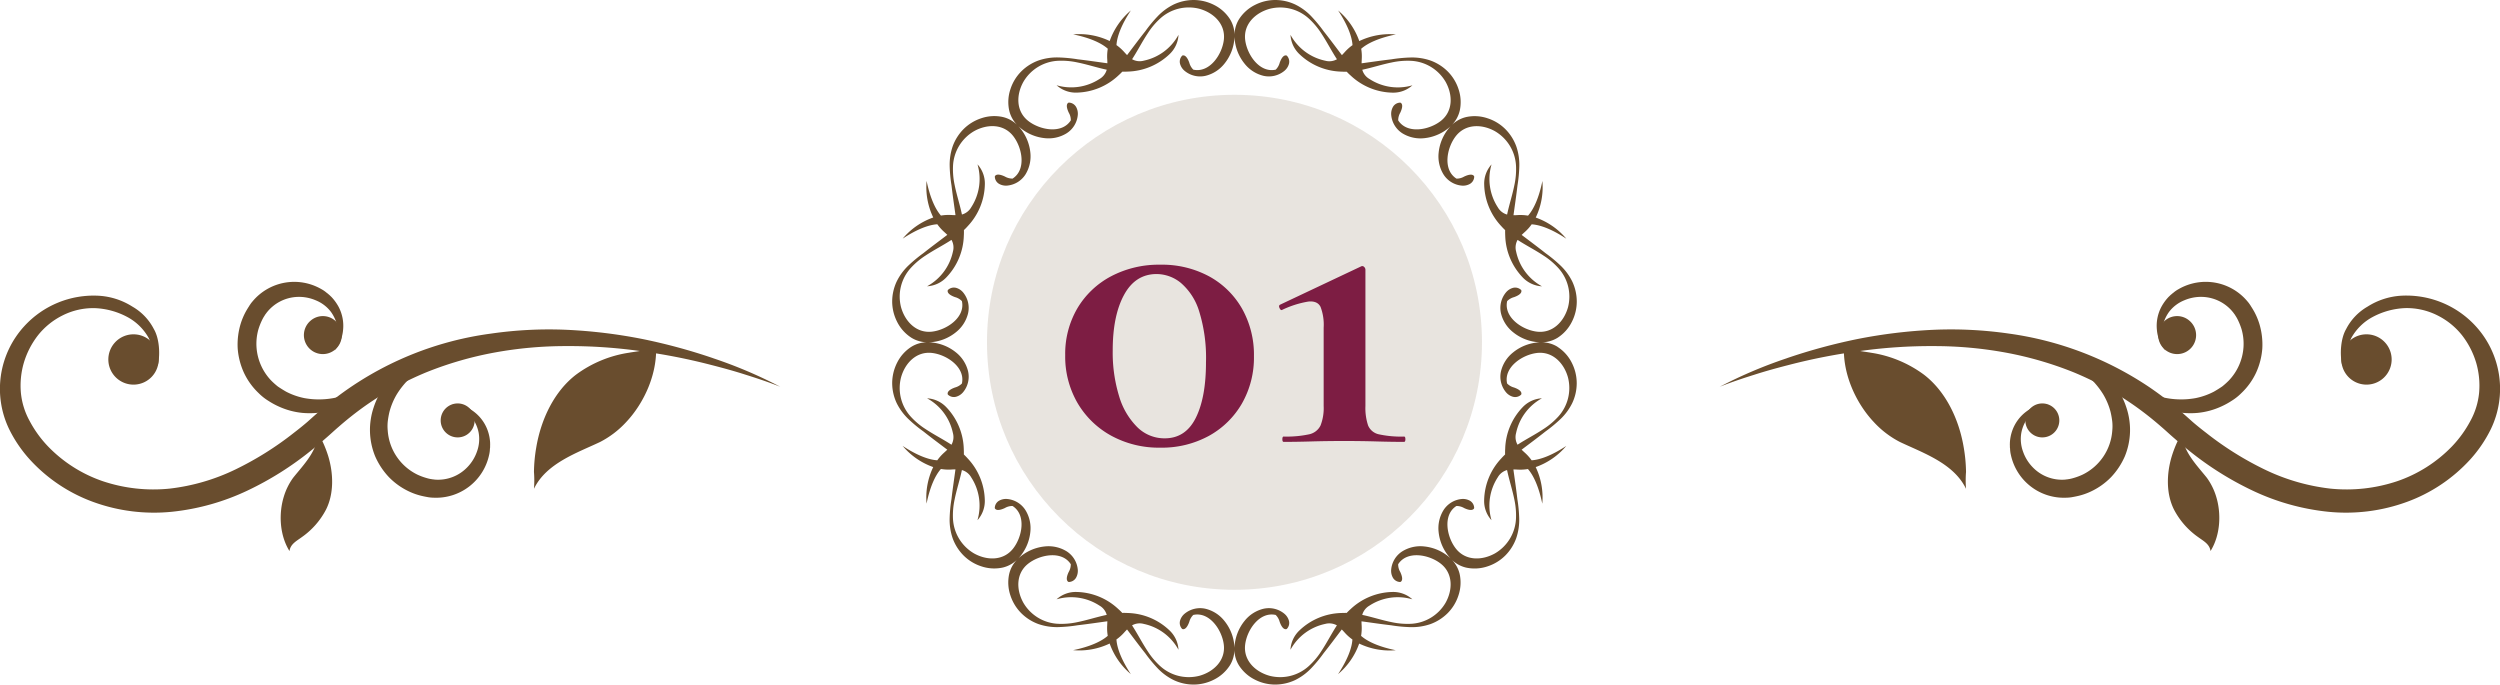 <svg xmlns="http://www.w3.org/2000/svg" width="619.267" height="169.578" viewBox="0 0 619.267 169.578"><g transform="translate(-242.5 0)"><g transform="translate(463.5)"><g transform="translate(0 0)"><path d="M164.808,85.9a7.511,7.511,0,0,0-3.981-1.111,7.511,7.511,0,0,0,3.981-1.111,9.928,9.928,0,0,0,3.555-3.965,11.061,11.061,0,0,0,1.214-5.037,11.762,11.762,0,0,0-1.111-4.935,14.179,14.179,0,0,0-2.925-3.973,34.212,34.212,0,0,0-3.713-3.066c-1.931-1.537-3.926-3.011-5.9-4.509.244-.236.5-.473.788-.733a11.279,11.279,0,0,0,1.687-1.892c2.121.126,5.053,1.222,8.585,3.563a17.437,17.437,0,0,0-7.576-5.242,17.425,17.425,0,0,0,1.648-9.057c-.843,4.154-2.144,7-3.555,8.585a11.318,11.318,0,0,0-2.53-.142c-.378.024-.733.039-1.072.039.331-2.452.7-4.9.985-7.355a35.867,35.867,0,0,0,.457-4.8,14.1,14.1,0,0,0-.741-4.88A11.721,11.721,0,0,0,151.9,32a11.028,11.028,0,0,0-4.422-2.7A9.967,9.967,0,0,0,142.161,29a7.552,7.552,0,0,0-3.6,2.026,7.516,7.516,0,0,0,2.026-3.6,9.968,9.968,0,0,0-.292-5.321,11.082,11.082,0,0,0-2.7-4.422,11.656,11.656,0,0,0-4.28-2.7,14.1,14.1,0,0,0-4.88-.741,35.992,35.992,0,0,0-4.8.457c-2.459.284-4.9.646-7.355.985,0-.339.024-.694.039-1.072a11.318,11.318,0,0,0-.142-2.53c1.584-1.4,4.438-2.7,8.585-3.555a17.411,17.411,0,0,0-9.057,1.648,17.483,17.483,0,0,0-5.242-7.575c2.341,3.532,3.429,6.464,3.563,8.585a11.279,11.279,0,0,0-1.892,1.687c-.252.284-.5.544-.733.788-1.5-1.971-2.964-3.957-4.509-5.9a36.156,36.156,0,0,0-3.066-3.713,14.028,14.028,0,0,0-3.973-2.925A11.677,11.677,0,0,0,94.91,0a11.162,11.162,0,0,0-5.037,1.214,9.987,9.987,0,0,0-3.965,3.555A7.511,7.511,0,0,0,84.8,8.75a7.511,7.511,0,0,0-1.111-3.981A9.928,9.928,0,0,0,79.72,1.214,11.277,11.277,0,0,0,74.667,0a11.762,11.762,0,0,0-4.935,1.111,14.18,14.18,0,0,0-3.973,2.925,34.215,34.215,0,0,0-3.066,3.713c-1.537,1.931-3.011,3.926-4.509,5.9-.236-.244-.473-.5-.733-.788a11.279,11.279,0,0,0-1.892-1.687c.126-2.121,1.222-5.053,3.563-8.585a17.483,17.483,0,0,0-5.242,7.575,17.425,17.425,0,0,0-9.057-1.648c4.154.843,7,2.144,8.585,3.555a11.318,11.318,0,0,0-.142,2.53c.024.378.039.733.039,1.072-2.452-.331-4.9-.7-7.355-.985a35.868,35.868,0,0,0-4.8-.457,14.1,14.1,0,0,0-4.88.741,11.72,11.72,0,0,0-4.28,2.7,11.028,11.028,0,0,0-2.7,4.422,9.967,9.967,0,0,0-.292,5.321,7.516,7.516,0,0,0,2.026,3.6,7.516,7.516,0,0,0-3.6-2.026,9.968,9.968,0,0,0-5.321.292,11.082,11.082,0,0,0-4.422,2.7,11.656,11.656,0,0,0-2.7,4.28,14.1,14.1,0,0,0-.741,4.88,35.993,35.993,0,0,0,.457,4.8c.284,2.459.646,4.9.985,7.355-.339,0-.694-.024-1.072-.039a11.318,11.318,0,0,0-2.53.142c-1.4-1.584-2.7-4.438-3.555-8.585a17.411,17.411,0,0,0,1.648,9.057,17.483,17.483,0,0,0-7.575,5.242c3.532-2.341,6.464-3.429,8.585-3.563a11.279,11.279,0,0,0,1.687,1.892c.284.252.544.5.788.733-1.971,1.5-3.957,2.964-5.9,4.509a36.154,36.154,0,0,0-3.713,3.066,14.028,14.028,0,0,0-2.925,3.973A11.762,11.762,0,0,0,0,74.667,11.162,11.162,0,0,0,1.214,79.7a9.987,9.987,0,0,0,3.555,3.965A7.511,7.511,0,0,0,8.75,84.781a7.511,7.511,0,0,0-3.981,1.111,9.928,9.928,0,0,0-3.555,3.965A11.277,11.277,0,0,0,0,94.91a11.762,11.762,0,0,0,1.111,4.935,14.18,14.18,0,0,0,2.925,3.973,34.214,34.214,0,0,0,3.713,3.066c1.931,1.537,3.926,3.011,5.9,4.509-.244.236-.5.473-.788.733a11.279,11.279,0,0,0-1.687,1.892c-2.121-.126-5.053-1.222-8.585-3.563a17.483,17.483,0,0,0,7.575,5.242,17.425,17.425,0,0,0-1.648,9.057c.843-4.154,2.144-7,3.555-8.585a11.317,11.317,0,0,0,2.53.142c.378-.024.733-.039,1.072-.039-.331,2.452-.7,4.9-.985,7.355a35.868,35.868,0,0,0-.457,4.8,14.1,14.1,0,0,0,.741,4.88,11.721,11.721,0,0,0,2.7,4.28,11.028,11.028,0,0,0,4.422,2.7,9.968,9.968,0,0,0,5.321.292,7.552,7.552,0,0,0,3.6-2.026,7.516,7.516,0,0,0-2.026,3.6,9.968,9.968,0,0,0,.292,5.321,11.082,11.082,0,0,0,2.7,4.422,11.656,11.656,0,0,0,4.28,2.7,14.1,14.1,0,0,0,4.88.741,35.991,35.991,0,0,0,4.8-.457c2.459-.284,4.9-.646,7.355-.985,0,.339-.024.694-.039,1.072a11.318,11.318,0,0,0,.142,2.53c-1.584,1.4-4.438,2.7-8.585,3.555a17.411,17.411,0,0,0,9.057-1.648,17.483,17.483,0,0,0,5.242,7.576c-2.341-3.532-3.429-6.464-3.563-8.585a11.279,11.279,0,0,0,1.892-1.687c.252-.284.5-.544.733-.788,1.5,1.971,2.964,3.957,4.509,5.9a36.154,36.154,0,0,0,3.066,3.713,14.028,14.028,0,0,0,3.973,2.925,11.553,11.553,0,0,0,4.935,1.111,11.162,11.162,0,0,0,5.037-1.214,9.987,9.987,0,0,0,3.965-3.555,7.511,7.511,0,0,0,1.111-3.981,7.511,7.511,0,0,0,1.111,3.981,9.928,9.928,0,0,0,3.965,3.555,11.061,11.061,0,0,0,5.037,1.214,11.762,11.762,0,0,0,4.935-1.111,14.18,14.18,0,0,0,3.973-2.925,34.213,34.213,0,0,0,3.066-3.713c1.537-1.931,3.011-3.926,4.509-5.9.236.244.473.5.733.788A11.28,11.28,0,0,0,114,158.407c-.126,2.121-1.222,5.053-3.563,8.585a17.483,17.483,0,0,0,5.242-7.576,17.425,17.425,0,0,0,9.057,1.648c-4.154-.843-7-2.144-8.585-3.555a11.317,11.317,0,0,0,.142-2.53c-.024-.378-.039-.733-.039-1.072,2.452.331,4.9.7,7.355.985a35.867,35.867,0,0,0,4.8.457,14.1,14.1,0,0,0,4.88-.741,11.721,11.721,0,0,0,4.28-2.7,11.028,11.028,0,0,0,2.7-4.422,9.967,9.967,0,0,0,.292-5.321,7.552,7.552,0,0,0-2.026-3.6,7.516,7.516,0,0,0,3.6,2.026,9.968,9.968,0,0,0,5.321-.292,11.082,11.082,0,0,0,4.422-2.7,11.656,11.656,0,0,0,2.7-4.28,14.1,14.1,0,0,0,.741-4.88,35.994,35.994,0,0,0-.457-4.8c-.284-2.459-.646-4.9-.985-7.355.339,0,.694.024,1.072.039a11.318,11.318,0,0,0,2.53-.142c1.4,1.584,2.7,4.438,3.555,8.585A17.411,17.411,0,0,0,159.4,115.7a17.483,17.483,0,0,0,7.576-5.242c-3.532,2.341-6.464,3.429-8.585,3.563a11.279,11.279,0,0,0-1.687-1.892c-.284-.252-.544-.5-.788-.733,1.971-1.5,3.957-2.964,5.9-4.509a36.153,36.153,0,0,0,3.713-3.066,14.028,14.028,0,0,0,2.925-3.973,11.553,11.553,0,0,0,1.111-4.935,11.163,11.163,0,0,0-1.214-5.037,9.987,9.987,0,0,0-3.555-3.965Zm.134,17.35a18.457,18.457,0,0,1-3.571,3c-2.128,1.419-4.375,2.546-6.464,3.91a3.793,3.793,0,0,1-.363-2.885,12.822,12.822,0,0,1,6.306-8.561c.032-.016.071-.039.1-.055a7.109,7.109,0,0,0-4.777,2.207,15.546,15.546,0,0,0-4.328,10.335c-.032.465-.032.922-.024,1.38-.323.307-.646.631-.946.977a15.534,15.534,0,0,0-4.241,10.366,7.064,7.064,0,0,0,1.821,4.935c-.008-.039-.024-.079-.032-.118a12.827,12.827,0,0,1,1.592-10.516,3.81,3.81,0,0,1,2.294-1.789c.512,2.444,1.309,4.832,1.813,7.339a18.511,18.511,0,0,1,.4,4.643,10.515,10.515,0,0,1-5.187,8.648c-3.208,1.805-7.268,1.892-9.688-1.151-2.294-2.893-3.334-8.38.118-10.579h.032a3.755,3.755,0,0,1,1.876.512c.568.268,1.837.8,2.381.2a.4.4,0,0,0,.1-.363,2.118,2.118,0,0,0-1.072-1.663,3.53,3.53,0,0,0-1.986-.418,6.012,6.012,0,0,0-4.572,2.83,8.53,8.53,0,0,0-1.167,5.36,11.284,11.284,0,0,0,2.956,6.519,11.284,11.284,0,0,0-6.519-2.956,8.53,8.53,0,0,0-5.36,1.167,5.991,5.991,0,0,0-2.83,4.572,3.466,3.466,0,0,0,.418,1.987,2.13,2.13,0,0,0,1.663,1.072.405.405,0,0,0,.363-.1c.6-.544.063-1.813-.2-2.381a3.655,3.655,0,0,1-.512-1.876v-.032c2.2-3.461,7.686-2.412,10.579-.118,3.043,2.42,2.956,6.488,1.151,9.688a10.533,10.533,0,0,1-8.648,5.187,18.479,18.479,0,0,1-4.643-.4c-2.507-.5-4.9-1.3-7.339-1.813a3.831,3.831,0,0,1,1.789-2.294,12.827,12.827,0,0,1,10.516-1.592c.039.008.079.024.118.032a7.1,7.1,0,0,0-4.935-1.821,15.572,15.572,0,0,0-10.366,4.241c-.347.307-.662.623-.977.946-.457-.008-.914,0-1.38.024a15.584,15.584,0,0,0-10.335,4.328,7.109,7.109,0,0,0-2.207,4.777c.016-.032.039-.071.055-.1a12.8,12.8,0,0,1,8.561-6.306,3.829,3.829,0,0,1,2.885.363c-1.364,2.089-2.491,4.336-3.91,6.464a18.182,18.182,0,0,1-3,3.571,10.533,10.533,0,0,1-9.783,2.452c-3.547-.993-6.48-3.8-6.038-7.67.418-3.673,3.563-8.285,7.568-7.4l.024.024a3.789,3.789,0,0,1,.962,1.687c.213.591.733,1.868,1.537,1.821a.378.378,0,0,0,.331-.181,2.114,2.114,0,0,0,.418-1.939,3.464,3.464,0,0,0-1.111-1.7,6.008,6.008,0,0,0-5.234-1.23,8.552,8.552,0,0,0-4.612,2.964,11.267,11.267,0,0,0-2.523,6.7,11.235,11.235,0,0,0-2.523-6.7,8.536,8.536,0,0,0-4.612-2.964,6.026,6.026,0,0,0-5.234,1.23,3.464,3.464,0,0,0-1.111,1.7,2.141,2.141,0,0,0,.418,1.939.415.415,0,0,0,.331.181c.812.039,1.324-1.238,1.537-1.821a3.716,3.716,0,0,1,.962-1.687l.024-.024c4-.891,7.142,3.729,7.568,7.4.441,3.863-2.491,6.677-6.038,7.67a10.533,10.533,0,0,1-9.783-2.452,18.457,18.457,0,0,1-3-3.571c-1.419-2.128-2.546-4.375-3.91-6.464a3.793,3.793,0,0,1,2.885-.363,12.822,12.822,0,0,1,8.561,6.306c.016.032.039.071.055.1a7.109,7.109,0,0,0-2.207-4.777,15.546,15.546,0,0,0-10.335-4.328c-.465-.032-.922-.032-1.38-.024-.307-.323-.631-.646-.977-.946a15.534,15.534,0,0,0-10.366-4.241,7.064,7.064,0,0,0-4.935,1.821c.039-.008.079-.024.118-.032a12.827,12.827,0,0,1,10.516,1.592,3.81,3.81,0,0,1,1.789,2.294c-2.444.512-4.832,1.309-7.339,1.813a18.51,18.51,0,0,1-4.643.4,10.515,10.515,0,0,1-8.648-5.187c-1.805-3.208-1.892-7.268,1.151-9.688,2.893-2.294,8.38-3.342,10.579.118v.032a3.755,3.755,0,0,1-.512,1.876c-.268.568-.8,1.837-.2,2.381a.4.4,0,0,0,.363.1,2.118,2.118,0,0,0,1.663-1.072,3.466,3.466,0,0,0,.418-1.987,6.012,6.012,0,0,0-2.83-4.572,8.582,8.582,0,0,0-5.36-1.167,11.284,11.284,0,0,0-6.519,2.956,11.284,11.284,0,0,0,2.956-6.519,8.53,8.53,0,0,0-1.167-5.36,5.991,5.991,0,0,0-4.572-2.83,3.466,3.466,0,0,0-1.986.418,2.13,2.13,0,0,0-1.072,1.663.405.405,0,0,0,.1.363c.544.6,1.813.063,2.381-.2a3.655,3.655,0,0,1,1.876-.512h.032c3.461,2.2,2.412,7.686.118,10.579-2.42,3.043-6.488,2.956-9.688,1.151a10.544,10.544,0,0,1-5.187-8.648,18.479,18.479,0,0,1,.4-4.643c.5-2.507,1.3-4.9,1.813-7.339a3.831,3.831,0,0,1,2.294,1.789,12.827,12.827,0,0,1,1.592,10.516c-.008.039-.024.079-.032.118a7.1,7.1,0,0,0,1.821-4.935,15.572,15.572,0,0,0-4.241-10.366c-.307-.347-.623-.662-.946-.977.008-.457,0-.914-.024-1.38a15.584,15.584,0,0,0-4.328-10.335A7.109,7.109,0,0,0,8.64,98.663c.032.016.071.039.1.055a12.8,12.8,0,0,1,6.306,8.561,3.823,3.823,0,0,1-.363,2.885c-2.089-1.364-4.336-2.491-6.464-3.91a18.182,18.182,0,0,1-3.571-3A10.533,10.533,0,0,1,2.2,93.468c.993-3.547,3.8-6.48,7.67-6.038,3.673.418,8.285,3.563,7.4,7.568l-.024.024a3.789,3.789,0,0,1-1.687.962c-.591.213-1.868.733-1.821,1.537a.378.378,0,0,0,.181.331,2.114,2.114,0,0,0,1.939.418,3.464,3.464,0,0,0,1.7-1.111,6.008,6.008,0,0,0,1.23-5.234,8.581,8.581,0,0,0-2.964-4.612,11.263,11.263,0,0,0-6.693-2.523,11.193,11.193,0,0,0,6.693-2.523,8.536,8.536,0,0,0,2.964-4.612,6.026,6.026,0,0,0-1.23-5.234,3.464,3.464,0,0,0-1.7-1.111,2.141,2.141,0,0,0-1.939.418.415.415,0,0,0-.181.331c-.039.812,1.238,1.324,1.821,1.537a3.716,3.716,0,0,1,1.687.962l.024.024c.891,4-3.729,7.142-7.4,7.568-3.863.441-6.677-2.491-7.67-6.038a10.533,10.533,0,0,1,2.452-9.783,18.458,18.458,0,0,1,3.571-3c2.128-1.419,4.375-2.546,6.464-3.91a3.793,3.793,0,0,1,.363,2.885A12.822,12.822,0,0,1,8.742,70.86c-.032.016-.071.039-.1.055a7.109,7.109,0,0,0,4.777-2.207,15.546,15.546,0,0,0,4.328-10.335c.032-.465.032-.922.024-1.38.323-.307.646-.631.946-.977A15.534,15.534,0,0,0,22.955,45.65a7.064,7.064,0,0,0-1.821-4.935c.008.039.024.079.032.118a12.827,12.827,0,0,1-1.592,10.516,3.81,3.81,0,0,1-2.294,1.789c-.512-2.444-1.309-4.832-1.813-7.339a18.51,18.51,0,0,1-.4-4.643,10.515,10.515,0,0,1,5.187-8.648c3.208-1.805,7.268-1.892,9.688,1.151,2.294,2.893,3.334,8.38-.118,10.579H29.79a3.755,3.755,0,0,1-1.876-.512c-.568-.268-1.837-.8-2.381-.2a.4.4,0,0,0-.1.363A2.118,2.118,0,0,0,26.5,45.555a3.466,3.466,0,0,0,1.986.418,6.012,6.012,0,0,0,4.572-2.83,8.582,8.582,0,0,0,1.167-5.36,11.284,11.284,0,0,0-2.956-6.519,11.284,11.284,0,0,0,6.519,2.956,8.53,8.53,0,0,0,5.36-1.167,5.991,5.991,0,0,0,2.83-4.572,3.453,3.453,0,0,0-.418-1.986A2.15,2.15,0,0,0,43.9,25.422a.405.405,0,0,0-.363.1c-.6.544-.063,1.813.2,2.381a3.655,3.655,0,0,1,.512,1.876v.032c-2.2,3.461-7.686,2.412-10.579.118-3.043-2.42-2.956-6.488-1.151-9.688a10.533,10.533,0,0,1,8.648-5.187,18.479,18.479,0,0,1,4.643.4c2.507.5,4.9,1.3,7.339,1.813a3.831,3.831,0,0,1-1.789,2.294,12.827,12.827,0,0,1-10.516,1.592c-.039-.008-.079-.024-.118-.032a7.1,7.1,0,0,0,4.935,1.821,15.572,15.572,0,0,0,10.366-4.241c.347-.307.662-.623.977-.946.457.008.914,0,1.38-.024a15.584,15.584,0,0,0,10.335-4.328,7.109,7.109,0,0,0,2.207-4.777c-.016.032-.039.071-.055.1a12.8,12.8,0,0,1-8.561,6.306,3.829,3.829,0,0,1-2.885-.363c1.364-2.089,2.491-4.336,3.91-6.464a18.182,18.182,0,0,1,3-3.571,10.533,10.533,0,0,1,9.783-2.452c3.547.993,6.48,3.8,6.038,7.67-.418,3.673-3.563,8.285-7.568,7.4l-.024-.024a3.789,3.789,0,0,1-.962-1.687c-.213-.591-.733-1.868-1.537-1.821a.378.378,0,0,0-.331.181,2.114,2.114,0,0,0-.418,1.939,3.464,3.464,0,0,0,1.111,1.7,6.008,6.008,0,0,0,5.234,1.23,8.581,8.581,0,0,0,4.612-2.964,11.266,11.266,0,0,0,2.523-6.7,11.235,11.235,0,0,0,2.523,6.7,8.536,8.536,0,0,0,4.612,2.964,6.032,6.032,0,0,0,5.234-1.23,3.464,3.464,0,0,0,1.111-1.7,2.141,2.141,0,0,0-.418-1.939.415.415,0,0,0-.331-.181c-.812-.039-1.324,1.238-1.537,1.821a3.716,3.716,0,0,1-.962,1.687l-.024.024c-4,.891-7.142-3.729-7.568-7.4C87,6,89.928,3.185,93.476,2.191a10.533,10.533,0,0,1,9.783,2.452,18.457,18.457,0,0,1,3,3.571c1.419,2.128,2.546,4.375,3.91,6.464a3.793,3.793,0,0,1-2.885.363,12.822,12.822,0,0,1-8.561-6.306c-.016-.032-.039-.071-.055-.1a7.109,7.109,0,0,0,2.207,4.777,15.546,15.546,0,0,0,10.335,4.328c.465.032.922.032,1.38.024.307.323.631.646.977.946a15.534,15.534,0,0,0,10.366,4.241,7.064,7.064,0,0,0,4.935-1.821c-.039.008-.079.024-.118.032a12.827,12.827,0,0,1-10.516-1.592,3.81,3.81,0,0,1-1.789-2.294c2.444-.512,4.832-1.309,7.339-1.813a18.51,18.51,0,0,1,4.643-.4,10.515,10.515,0,0,1,8.648,5.187c1.805,3.208,1.892,7.268-1.151,9.688-2.893,2.294-8.38,3.334-10.579-.118v-.032a3.755,3.755,0,0,1,.512-1.876c.268-.568.8-1.837.2-2.381a.4.4,0,0,0-.363-.1,2.118,2.118,0,0,0-1.663,1.072,3.53,3.53,0,0,0-.418,1.986,6.012,6.012,0,0,0,2.83,4.572,8.582,8.582,0,0,0,5.36,1.167,11.284,11.284,0,0,0,6.519-2.956,11.284,11.284,0,0,0-2.956,6.519,8.531,8.531,0,0,0,1.167,5.36,5.991,5.991,0,0,0,4.572,2.83,3.466,3.466,0,0,0,1.987-.418,2.13,2.13,0,0,0,1.072-1.663.405.405,0,0,0-.1-.363c-.544-.6-1.813-.063-2.381.2a3.655,3.655,0,0,1-1.876.512h-.032c-3.461-2.2-2.412-7.686-.118-10.579,2.42-3.043,6.488-2.956,9.688-1.151a10.544,10.544,0,0,1,5.187,8.648,18.479,18.479,0,0,1-.4,4.643c-.5,2.507-1.3,4.9-1.813,7.339a3.831,3.831,0,0,1-2.294-1.789,12.827,12.827,0,0,1-1.592-10.516c.008-.039.024-.079.032-.118a7.1,7.1,0,0,0-1.821,4.935,15.572,15.572,0,0,0,4.241,10.366c.307.347.623.662.946.977-.008.457,0,.914.024,1.38a15.584,15.584,0,0,0,4.328,10.335,7.109,7.109,0,0,0,4.777,2.207c-.032-.016-.071-.039-.1-.055a12.8,12.8,0,0,1-6.306-8.561,3.829,3.829,0,0,1,.363-2.885c2.089,1.364,4.336,2.491,6.464,3.91a18.181,18.181,0,0,1,3.571,3,10.533,10.533,0,0,1,2.452,9.783c-.993,3.547-3.8,6.48-7.67,6.038-3.673-.418-8.285-3.571-7.4-7.568l.024-.024a3.789,3.789,0,0,1,1.687-.962c.591-.213,1.868-.733,1.821-1.537a.378.378,0,0,0-.181-.331,2.114,2.114,0,0,0-1.939-.418,3.464,3.464,0,0,0-1.7,1.111,6.008,6.008,0,0,0-1.23,5.234,8.552,8.552,0,0,0,2.964,4.612,11.263,11.263,0,0,0,6.693,2.523,11.194,11.194,0,0,0-6.693,2.523,8.536,8.536,0,0,0-2.964,4.612,6.032,6.032,0,0,0,1.23,5.234,3.464,3.464,0,0,0,1.7,1.111,2.141,2.141,0,0,0,1.939-.418.415.415,0,0,0,.181-.331c.039-.812-1.238-1.324-1.821-1.537a3.716,3.716,0,0,1-1.687-.962L152.322,95c-.891-4,3.729-7.142,7.4-7.568,3.863-.441,6.677,2.491,7.67,6.038a10.533,10.533,0,0,1-2.452,9.783Z" fill="#694d2e"/><circle cx="61.306" cy="61.306" r="61.306" transform="translate(23.483 23.483)" fill="#694d2e" opacity="0.15"/></g><path d="M26.4,1.43A24.564,24.564,0,0,1,14.245-1.54a21.753,21.753,0,0,1-8.36-8.14A22.869,22.869,0,0,1,2.86-21.45,22.283,22.283,0,0,1,5.885-33.11a21.211,21.211,0,0,1,8.36-7.92A25.321,25.321,0,0,1,26.4-43.89a24.537,24.537,0,0,1,12.155,2.915,20.9,20.9,0,0,1,8.14,8.03A23.24,23.24,0,0,1,49.61-21.23,22.9,22.9,0,0,1,46.64-9.515a21.291,21.291,0,0,1-8.195,8.03A24.307,24.307,0,0,1,26.4,1.43ZM27.5-.88q5.17,0,7.7-5.06t2.53-13.75a38.776,38.776,0,0,0-1.705-12.7,15.021,15.021,0,0,0-4.51-6.985,9.543,9.543,0,0,0-6-2.2q-5.28,0-8.085,5.17t-2.8,13.75a36.793,36.793,0,0,0,1.595,11.385,17.894,17.894,0,0,0,4.51,7.645A9.557,9.557,0,0,0,27.5-.88ZM56.98,0q-.33,0-.33-.66t.33-.66a26.5,26.5,0,0,0,6.27-.55,4.083,4.083,0,0,0,2.86-2.2,11.867,11.867,0,0,0,.77-4.84V-28.27a12.47,12.47,0,0,0-.77-5.17q-.77-1.54-3.025-1.32a24.118,24.118,0,0,0-6.545,2.09q-.33.11-.6-.5t.165-.825l20.02-9.46a.61.61,0,0,1,.77.11.951.951,0,0,1,.33.66V-8.91a13.653,13.653,0,0,0,.66,4.84,3.721,3.721,0,0,0,2.695,2.2,25.77,25.77,0,0,0,6.215.55q.33,0,.33.66T86.79,0q-3.08,0-6.82-.11T71.94-.22q-4.29,0-8.085.11T56.98,0Z" transform="translate(40 109.458)" fill="#7d1d43"/></g><g transform="translate(242.5 69.817)"><path d="M90.312,6.77c.726,7.5-2.859,15.152-7.367,19.9a23.192,23.192,0,0,1-6.443,4.9c-5.652,2.683-13.326,5.256-16.361,11.589a26.5,26.5,0,0,0,0-4.178,38.248,38.248,0,0,1,.55-5.959c1.188-7.191,4.53-14.03,9.852-18.12a29.4,29.4,0,0,1,13.15-5.454c2.419-.44,5.124-.418,6.663-2.683Z" transform="translate(72.125 8.103)" fill="#694d2e"/><path d="M33.785,46.373c-2.551-4.112-2.639-9.522-1.385-13.524a15.541,15.541,0,0,1,2.309-4.64c2.507-3.145,6.179-6.773,6.135-11.259a17.34,17.34,0,0,0,1.188,2.4A28.2,28.2,0,0,1,43.4,22.909c1.341,4.464,1.363,9.346-.55,13.172a19.1,19.1,0,0,1-6,6.839c-1.275.946-2.815,1.693-3.057,3.431Z" transform="translate(37.918 20.309)" fill="#694d2e"/><path d="M176.68,17.1A141.259,141.259,0,0,0,158.956,12.3a126.665,126.665,0,0,0-18.538-2.243A100.3,100.3,0,0,0,121.572,11a80.862,80.862,0,0,0-42.2,19c-1.166,1.012-2.221,1.957-3.255,2.881-1.1.946-2.2,1.825-3.343,2.7a78.85,78.85,0,0,1-14.448,9.06,50.667,50.667,0,0,1-16.3,4.75,39.492,39.492,0,0,1-16.537-1.825,34.245,34.245,0,0,1-13.59-8.62,28.233,28.233,0,0,1-4.552-6.289,18.087,18.087,0,0,1-2.177-6.993A20.284,20.284,0,0,1,5.9,18.217a20.815,20.815,0,0,1,3.5-6.8,18.049,18.049,0,0,1,6.135-4.948,16.912,16.912,0,0,1,7.961-1.781,18.605,18.605,0,0,1,8.049,2.2,13.126,13.126,0,0,1,5.278,5.19c.77,1.649,1.8,4.97,1.209,7.587.352-.286.726-.594,1.078-.924.616-2.749.33-6.619-1.012-8.884a13.526,13.526,0,0,0-5.3-5.542,17.419,17.419,0,0,0-8.356-2.7A23.294,23.294,0,0,0,6.033,9.135,22.98,22.98,0,0,0,2.251,34.644,32.614,32.614,0,0,0,7.4,42.209,39.613,39.613,0,0,0,23.1,52.7a43.986,43.986,0,0,0,19.55,2.419,57.379,57.379,0,0,0,18.67-5.256,78.451,78.451,0,0,0,15.745-9.918c1.209-.968,2.353-1.913,3.5-2.925,1.165-.99,2.221-2,3.277-2.9A81.371,81.371,0,0,1,90.5,28.861a78.109,78.109,0,0,1,15.064-8.268,87.693,87.693,0,0,1,16.889-4.9,98.111,98.111,0,0,1,17.812-1.605,126.842,126.842,0,0,1,18.01,1.187,148.217,148.217,0,0,1,17.768,3.453c2.925.748,5.828,1.539,8.686,2.463,2.881.9,5.762,1.869,8.532,2.969a113.393,113.393,0,0,0-16.6-7.059Z" transform="translate(0.006 1.824)" fill="#694d2e"/><path d="M65.316,7.83a33.424,33.424,0,0,0-9.852,3.76,20.141,20.141,0,0,0-7.125,6.861,16.817,16.817,0,0,0-1.847,4.4,21.448,21.448,0,0,0-.418,2.375,11.354,11.354,0,0,0,0,2.287,13.125,13.125,0,0,0,7.3,10.841,14.7,14.7,0,0,0,2.133.814,10.486,10.486,0,0,0,1.122.286l.286.044.242.044a4.684,4.684,0,0,1,.55.066,10.047,10.047,0,0,0,8.071-3.057,10.435,10.435,0,0,0,2.4-3.892,8.995,8.995,0,0,0,.418-4.64,9.208,9.208,0,0,0-2.133-4.354,9.82,9.82,0,0,0-4.376-2.793,9.033,9.033,0,0,1,2.7.506A9.449,9.449,0,0,1,67.3,22.7,10.093,10.093,0,0,1,70.814,27.4a10.643,10.643,0,0,1,.616,3.013c0,.264.022.506,0,.792v.418l-.044.33a7.2,7.2,0,0,1-.2,1.539,13.42,13.42,0,0,1-13.7,10.6c-.286,0-.528-.022-.792-.044L56.278,44l-.374-.066c-.528-.088-1.034-.2-1.5-.308A15.622,15.622,0,0,1,51.462,42.6a17.052,17.052,0,0,1-5.08-3.584,17.913,17.913,0,0,1-3.431-5.19,17.3,17.3,0,0,1-1.275-6.047,16.674,16.674,0,0,1,.2-3.123,16.914,16.914,0,0,1,.7-2.9,18.342,18.342,0,0,1,2.727-5.3,20.727,20.727,0,0,1,9.17-6.861,23.747,23.747,0,0,1,5.41-1.451,26.9,26.9,0,0,1,5.476-.264Z" transform="translate(49.973 9.374)" fill="#694d2e"/><path d="M58.541,17.849a4.207,4.207,0,1,0,0,.022Z" transform="translate(59.034 16.464)" fill="#694d2e"/><g transform="translate(58.857)"><path d="M62.585,23.346a33.342,33.342,0,0,1-9.412,4.772,20.049,20.049,0,0,1-9.9.682,17.027,17.027,0,0,1-4.486-1.583c-.7-.4-1.363-.814-2.045-1.275a18.182,18.182,0,0,1-1.693-1.517,13.211,13.211,0,0,1-3.606-8.2,13.042,13.042,0,0,1,.484-4.508,15.868,15.868,0,0,1,.836-2.133,9,9,0,0,1,.55-1.012l.154-.242.132-.22c.11-.132.22-.286.33-.44a10.144,10.144,0,0,1,7.7-3.936,10.48,10.48,0,0,1,4.508.858A8.893,8.893,0,0,1,49.83,7.381a9.462,9.462,0,0,1,1.781,4.53,10.118,10.118,0,0,1-.858,5.1,8.414,8.414,0,0,0,1.429-2.331,8.305,8.305,0,0,0,.7-2.749,10.04,10.04,0,0,0-1.122-5.762,11.624,11.624,0,0,0-1.8-2.463c-.2-.176-.374-.374-.594-.55l-.308-.264L48.8,2.7a7.3,7.3,0,0,0-1.275-.88A13.439,13.439,0,0,0,30.456,4.852a6.625,6.625,0,0,0-.484.616l-.242.352-.2.33q-.429.66-.792,1.319a16.616,16.616,0,0,0-1.209,2.881,17.741,17.741,0,0,0-.748,6.179,17.565,17.565,0,0,0,1.561,6.025,16.736,16.736,0,0,0,3.628,5.014A13.132,13.132,0,0,0,34.415,29.5a18.845,18.845,0,0,0,2.639,1.429,18.355,18.355,0,0,0,5.762,1.539,20.716,20.716,0,0,0,11.237-2.2,23.556,23.556,0,0,0,4.706-3.035,25.762,25.762,0,0,0,3.87-3.87Z" transform="translate(-26.758 -0.007)" fill="#694d2e"/><path d="M42.464,5.527A4.637,4.637,0,0,0,35.867,5a4.694,4.694,0,1,0,6.6.528Z" transform="translate(-17.787 4.618)" fill="#694d2e"/></g><path d="M24.651,11.839a6.23,6.23,0,1,1-6.509-5.915,6.224,6.224,0,0,1,6.509,5.915Z" transform="translate(14.638 7.08)" fill="#694d2e"/></g><g transform="translate(668.5 69.817)"><path d="M60.233,6.77c-.726,7.5,2.859,15.152,7.367,19.9a23.192,23.192,0,0,0,6.443,4.9C79.695,34.258,87.37,36.831,90.4,43.165a26.5,26.5,0,0,1,0-4.178,38.248,38.248,0,0,0-.55-5.959C88.667,25.836,85.324,19,80,14.907a29.4,29.4,0,0,0-13.15-5.454c-2.419-.44-5.124-.418-6.663-2.683Z" transform="translate(-29.402 8.103)" fill="#694d2e"/><path d="M42.175,46.373c2.551-4.112,2.639-9.522,1.385-13.524a15.541,15.541,0,0,0-2.309-4.64c-2.507-3.145-6.179-6.773-6.135-11.259a17.34,17.34,0,0,1-1.187,2.4,28.2,28.2,0,0,0-1.363,3.562c-1.341,4.464-1.363,9.346.55,13.172a19.1,19.1,0,0,0,6,6.839c1.275.946,2.815,1.693,3.057,3.431Z" transform="translate(79.389 20.309)" fill="#694d2e"/><path d="M16.575,17.1A141.259,141.259,0,0,1,34.3,12.3a126.665,126.665,0,0,1,18.538-2.243A100.3,100.3,0,0,1,71.683,11,82.456,82.456,0,0,1,106.6,24.4,83.018,83.018,0,0,1,113.883,30c1.166,1.012,2.221,1.957,3.255,2.881,1.1.946,2.2,1.825,3.343,2.7a78.85,78.85,0,0,0,14.448,9.06,50.667,50.667,0,0,0,16.3,4.75,39.492,39.492,0,0,0,16.537-1.825,34.245,34.245,0,0,0,13.59-8.62,28.234,28.234,0,0,0,4.552-6.289,18.087,18.087,0,0,0,2.177-6.993,20.284,20.284,0,0,0-.726-7.455,20.815,20.815,0,0,0-3.5-6.8,18.049,18.049,0,0,0-6.135-4.948,16.912,16.912,0,0,0-7.961-1.781,18.606,18.606,0,0,0-8.049,2.2,13.126,13.126,0,0,0-5.278,5.19c-.77,1.649-1.8,4.97-1.209,7.587-.352-.286-.726-.594-1.078-.924-.616-2.749-.33-6.619,1.012-8.884a13.526,13.526,0,0,1,5.3-5.542,17.419,17.419,0,0,1,8.356-2.7,23.294,23.294,0,0,1,18.406,7.521A22.98,22.98,0,0,1,191,34.644a32.614,32.614,0,0,1-5.146,7.565,39.613,39.613,0,0,1-15.7,10.49,43.986,43.986,0,0,1-19.55,2.419,57.379,57.379,0,0,1-18.67-5.256,78.452,78.452,0,0,1-15.745-9.918c-1.209-.968-2.353-1.913-3.5-2.925-1.165-.99-2.221-2-3.277-2.9a81.371,81.371,0,0,0-6.663-5.256,78.109,78.109,0,0,0-15.064-8.268,87.693,87.693,0,0,0-16.889-4.9,98.11,98.11,0,0,0-17.812-1.605,126.842,126.842,0,0,0-18.01,1.187,148.217,148.217,0,0,0-17.768,3.453c-2.925.748-5.828,1.539-8.686,2.463-2.881.9-5.762,1.869-8.532,2.969A113.393,113.393,0,0,1,16.6,17.1Z" transform="translate(0.006 1.824)" fill="#694d2e"/><path d="M47.788,7.83a33.424,33.424,0,0,1,9.852,3.76,20.141,20.141,0,0,1,7.125,6.861,16.816,16.816,0,0,1,1.847,4.4,21.445,21.445,0,0,1,.418,2.375,11.354,11.354,0,0,1,0,2.287,13.125,13.125,0,0,1-7.3,10.841,14.7,14.7,0,0,1-2.133.814,10.486,10.486,0,0,1-1.122.286l-.286.044-.242.044a4.684,4.684,0,0,0-.55.066,10.047,10.047,0,0,1-8.071-3.057,10.435,10.435,0,0,1-2.4-3.892,8.995,8.995,0,0,1-.418-4.64,9.208,9.208,0,0,1,2.133-4.354,9.82,9.82,0,0,1,4.376-2.793,9.033,9.033,0,0,0-2.7.506A9.449,9.449,0,0,0,45.809,22.7,10.093,10.093,0,0,0,42.29,27.4a10.643,10.643,0,0,0-.616,3.013c0,.264-.022.506,0,.792v.418l.044.33a7.2,7.2,0,0,0,.2,1.539,13.42,13.42,0,0,0,13.7,10.6c.286,0,.528-.022.792-.044L56.826,44l.374-.066c.528-.088,1.034-.2,1.5-.308A15.622,15.622,0,0,0,61.642,42.6a17.052,17.052,0,0,0,5.08-3.584,17.912,17.912,0,0,0,3.431-5.19,17.3,17.3,0,0,0,1.275-6.047,16.676,16.676,0,0,0-.2-3.123,16.913,16.913,0,0,0-.7-2.9,18.342,18.342,0,0,0-2.727-5.3,20.727,20.727,0,0,0-9.17-6.861,23.747,23.747,0,0,0-5.41-1.451,26.9,26.9,0,0,0-5.476-.264Z" transform="translate(30.191 9.374)" fill="#694d2e"/><path d="M49.261,17.849a4.207,4.207,0,1,1,0,.022Z" transform="translate(26.431 16.464)" fill="#694d2e"/><g transform="translate(98.54)"><path d="M26.8,23.346a33.342,33.342,0,0,0,9.412,4.772,20.049,20.049,0,0,0,9.9.682A17.027,17.027,0,0,0,50.6,27.216c.7-.4,1.363-.814,2.045-1.275a18.182,18.182,0,0,0,1.693-1.517,13.211,13.211,0,0,0,3.606-8.2,13.041,13.041,0,0,0-.484-4.508,15.867,15.867,0,0,0-.836-2.133,9,9,0,0,0-.55-1.012l-.154-.242-.132-.22c-.11-.132-.22-.286-.33-.44a10.144,10.144,0,0,0-7.7-3.936,10.48,10.48,0,0,0-4.508.858,8.893,8.893,0,0,0-3.694,2.793,9.462,9.462,0,0,0-1.781,4.53,10.118,10.118,0,0,0,.858,5.1A8.414,8.414,0,0,1,37.2,14.682a8.305,8.305,0,0,1-.7-2.749,10.04,10.04,0,0,1,1.122-5.762,11.624,11.624,0,0,1,1.8-2.463c.2-.176.374-.374.594-.55l.308-.264.264-.2a7.3,7.3,0,0,1,1.275-.88A13.439,13.439,0,0,1,58.931,4.852a6.624,6.624,0,0,1,.484.616l.242.352.2.33q.429.66.792,1.319a16.616,16.616,0,0,1,1.209,2.881,17.741,17.741,0,0,1,.748,6.179,17.565,17.565,0,0,1-1.561,6.025,16.736,16.736,0,0,1-3.628,5.014A13.132,13.132,0,0,1,54.972,29.5a18.845,18.845,0,0,1-2.639,1.429,18.355,18.355,0,0,1-5.762,1.539,20.716,20.716,0,0,1-11.237-2.2,23.556,23.556,0,0,1-4.706-3.035,25.762,25.762,0,0,1-3.87-3.87Z" transform="translate(-26.758 -0.007)" fill="#694d2e"/><path d="M35.38,5.527A4.637,4.637,0,0,1,41.977,5a4.694,4.694,0,1,1-6.6.528Z" transform="translate(-24.187 4.618)" fill="#694d2e"/></g><path d="M12.2,11.839a6.23,6.23,0,1,0,6.509-5.915A6.224,6.224,0,0,0,12.2,11.839Z" transform="translate(141.776 7.08)" fill="#694d2e"/></g></g></svg>